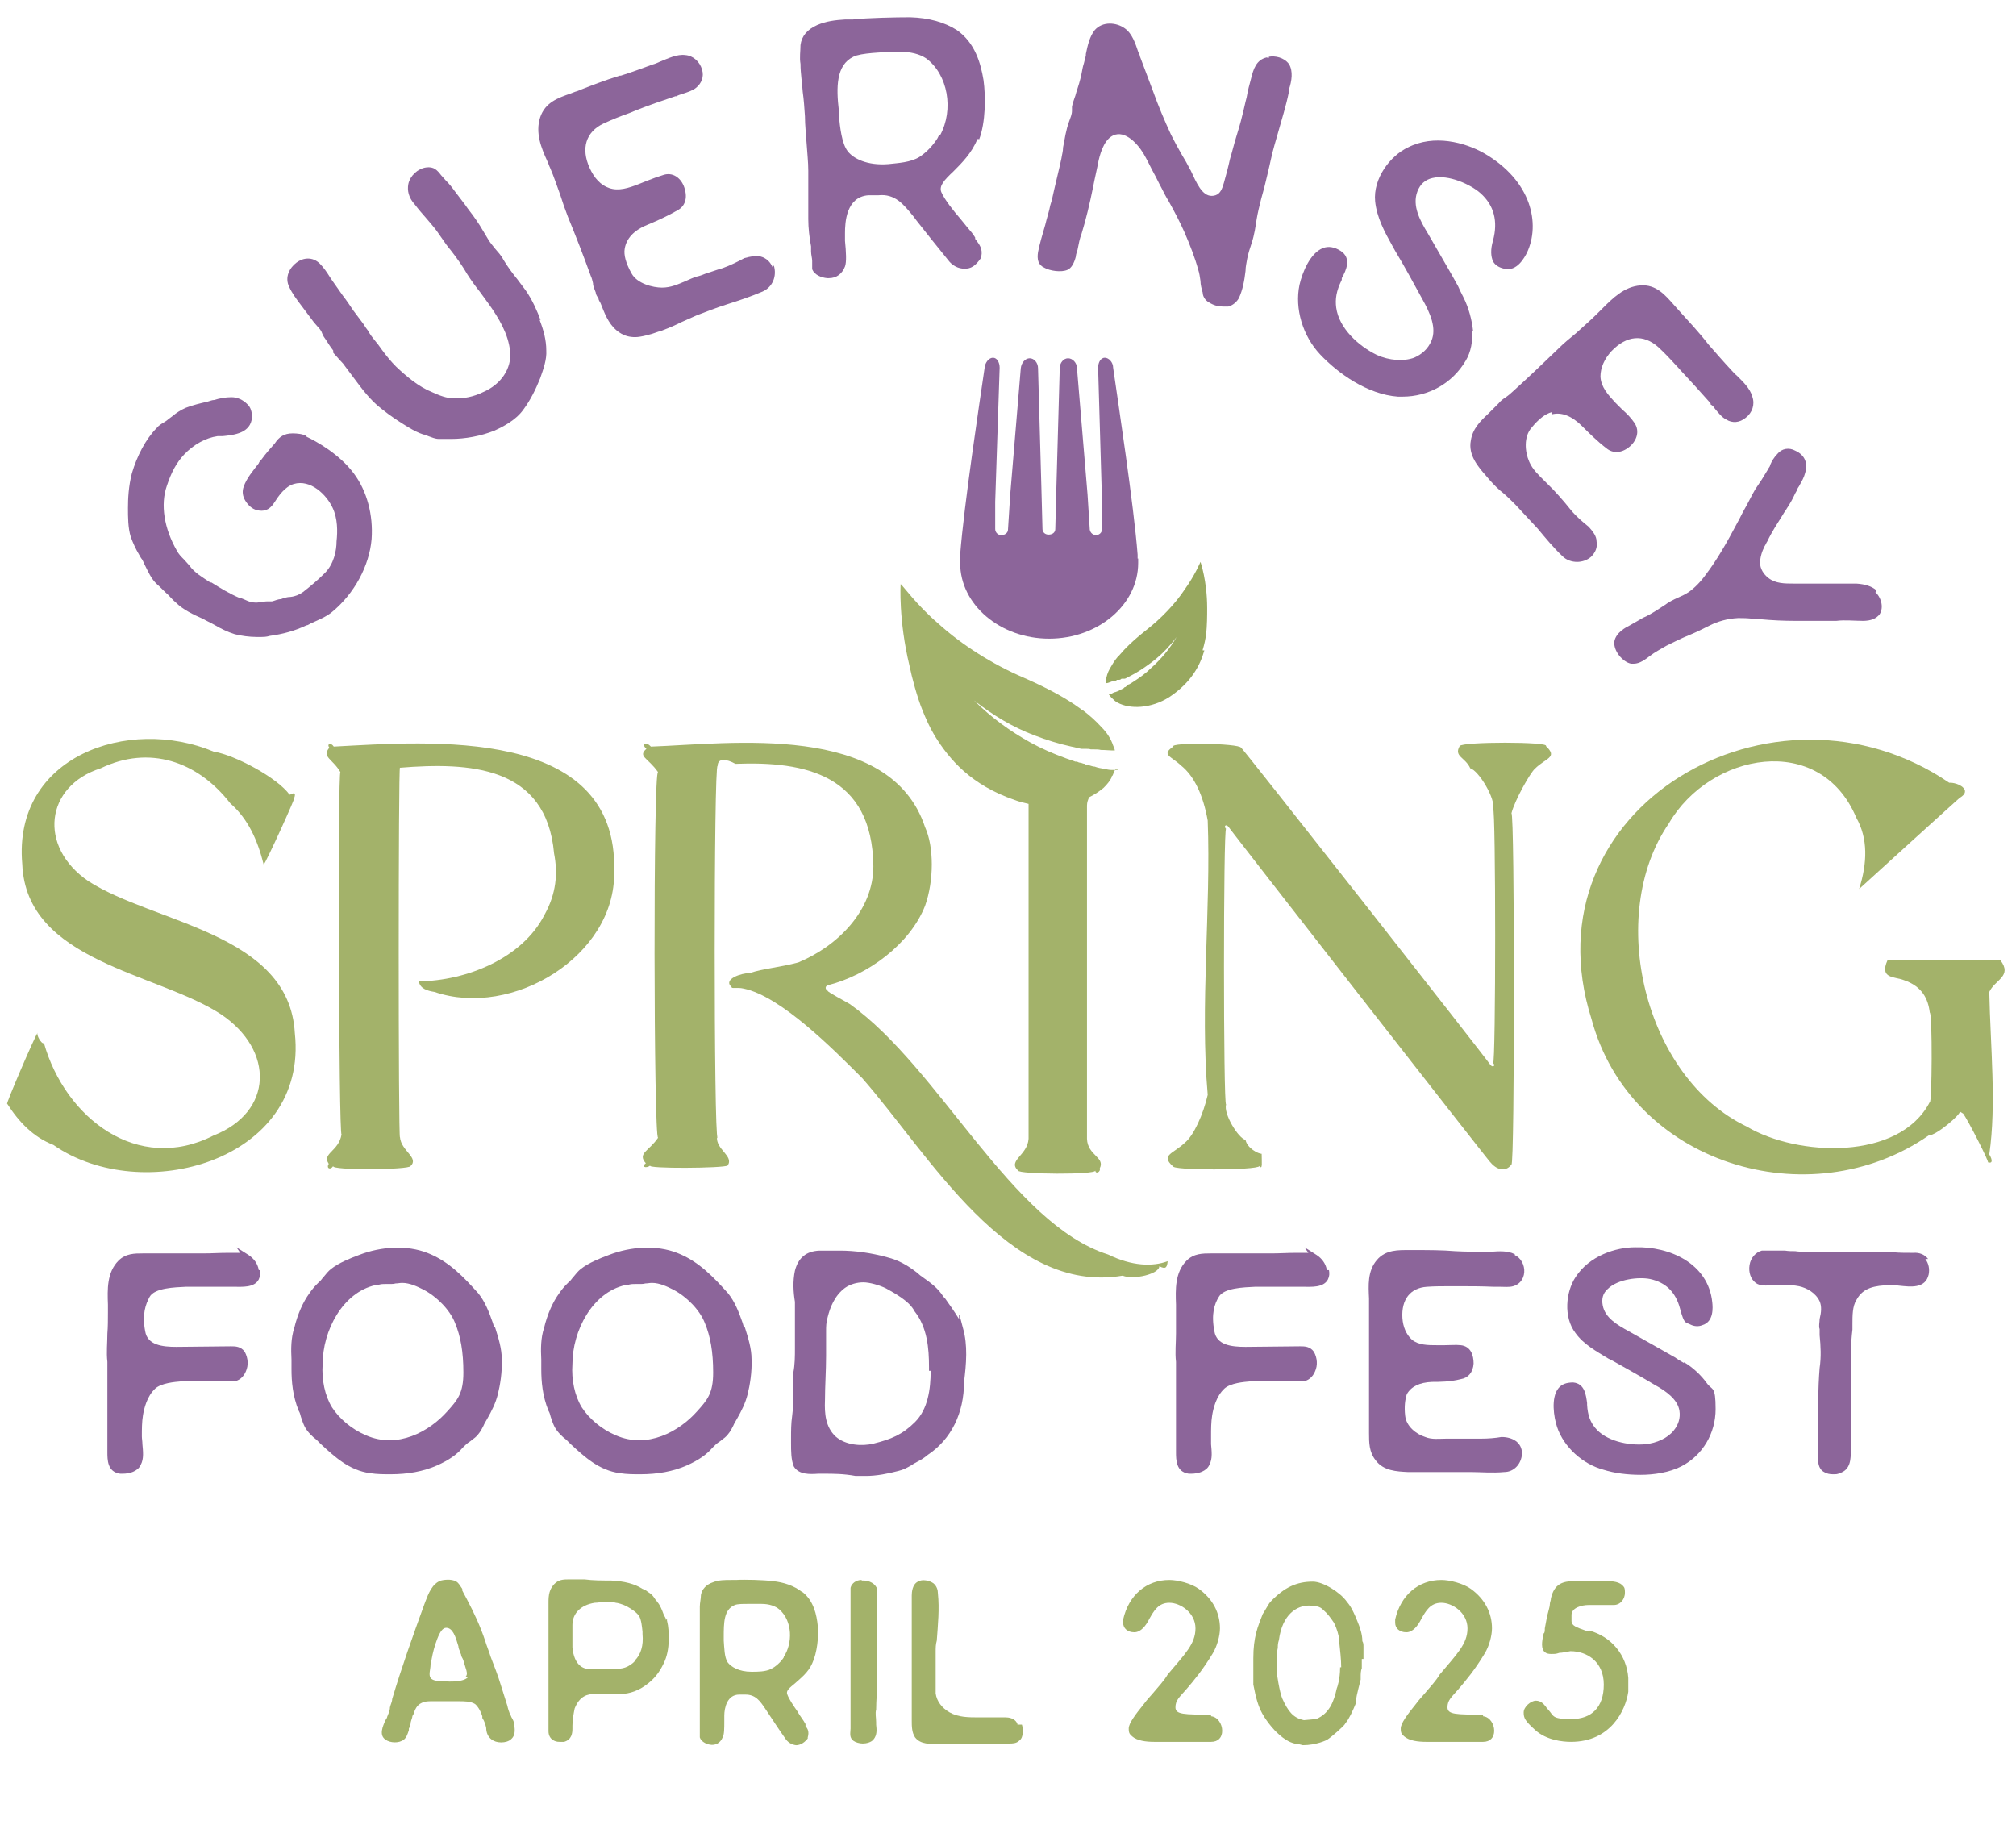 <?xml version="1.0" encoding="UTF-8"?>
<svg id="Layer_2" xmlns="http://www.w3.org/2000/svg" xmlns:xlink="http://www.w3.org/1999/xlink" version="1.1" viewBox="0 0 362.4 328">
  <!-- Generator: Adobe Illustrator 29.3.1, SVG Export Plug-In . SVG Version: 2.1.0 Build 151)  -->
  <defs>
    <style>
      .st0 {
        fill: #8c659a;
      }

      .st1 {
        fill: #a3b26a;
      }

      .st2 {
        fill: #98a85f;
      }
    </style>
  </defs>
  <g>
    <path class="st0" d="M46.5,228.2h0c-.2-1.1-.9-2-1.8-2.6l-2.2-1.4.7,1h-2.3c-1.5,0-2.9.1-4.3.1h-10.9c-1.5,0-3.1,0-4.4,1.3-2.1,2.1-2,5.2-1.9,7.9v1.4c0,1.3,0,2.6-.1,3.8,0,1.7-.2,3.4,0,5.1v16.2c0,1.4,0,3.6,2.3,3.9h.5c1.1,0,2.7-.4,3.2-1.6.6-1.1.4-2.5.3-3.7,0-.5-.1-1-.1-1.4,0-1.3,0-2.6.2-3.8s.7-3.4,2.2-4.8c1.1-1,3.5-1.2,4.7-1.3h9.3c1,0,1.9-.8,2.3-1.8.5-1.1.4-2.4-.2-3.5-.7-1-1.7-1-2.5-1s-8.5.1-9.8.1c-2.5,0-5.2-.3-5.6-2.8-.6-3.1.1-4.9.8-6.2.9-1.6,4.5-1.7,6.5-1.8h8.6c1.5,0,3.7.2,4.5-1.3.3-.6.3-1.1.2-1.7h-.2q0-.1,0,0Z"/>
    <path class="st0" d="M88.8,238.5l-.2-.7c-.7-2-1.4-3.8-2.6-5.3-2.6-2.9-5.3-5.8-9.2-7.3-3.6-1.4-8.2-1.2-12.3.4h0c-1.6.6-3.6,1.4-5,2.5-.5.4-.9.9-1.3,1.4-.3.3-.5.7-.9,1l-.3.3c-.5.5-1,1.1-1.4,1.7-1.1,1.5-2.1,3.7-2.7,6.2-.6,1.8-.6,3.8-.5,5.7v1.7c0,2.2.2,4.8,1.3,7.5.2.3.3.7.4,1.1.2.6.4,1.2.7,1.8.5.9,1.3,1.7,2.1,2.3l.8.8c2.5,2.3,5.1,4.7,8.8,5.2,1.3.2,2.5.2,3.7.2,3.1,0,5.9-.5,8.4-1.6,2-.9,3.5-1.9,4.6-3.2.4-.4.8-.8,1.3-1.1.3-.2.6-.5.9-.7.7-.6,1.1-1.3,1.5-2.1.2-.5.5-.9.7-1.3.8-1.4,1.5-2.8,1.9-4.4s.8-4,.7-6.3c0-1.9-.6-3.8-1.2-5.7h-.2q0-.1,0,0ZM67.9,231h0c.5-.2.9-.2,1.4-.2h.8c.3,0,.7,0,1-.1.4,0,.8-.1,1.2-.1,1.4,0,2.8.7,3.8,1.2,2.5,1.3,4.8,3.7,5.7,6,1,2.4,1.5,5.2,1.5,8.9s-1,4.9-2.9,7c-3.2,3.6-8.9,6.8-14.6,4.3-2.6-1.1-4.8-3-6.1-5-1.3-2.1-1.9-5-1.7-7.8,0-6,3.6-12.9,9.5-14.2h.4Z"/>
    <path class="st0" d="M133.7,238.5l-.2-.7c-.7-2-1.4-3.8-2.6-5.3-2.6-2.9-5.3-5.8-9.2-7.3-3.6-1.4-8.2-1.2-12.3.4h0c-1.6.6-3.6,1.4-5,2.5-.5.4-.9.9-1.3,1.4-.3.3-.5.7-.9,1l-.3.3c-.5.5-1,1.1-1.4,1.7-1.1,1.5-2.1,3.7-2.7,6.2-.6,1.8-.6,3.8-.5,5.7v1.7c0,2.2.2,4.8,1.3,7.5.2.3.3.7.4,1.1.2.6.4,1.2.7,1.8.5.9,1.3,1.7,2.1,2.3l.8.8c2.5,2.3,5.1,4.7,8.8,5.2,1.3.2,2.5.2,3.7.2,3.1,0,5.9-.5,8.4-1.6,2-.9,3.5-1.9,4.6-3.2.4-.4.8-.8,1.3-1.1.3-.2.6-.5.9-.7.7-.6,1.1-1.3,1.5-2.1.2-.5.5-.9.7-1.3.8-1.4,1.5-2.8,1.9-4.4s.8-4,.7-6.3c0-1.9-.6-3.8-1.2-5.7h-.2q0-.1,0,0ZM112.8,231h0c.5-.2.9-.2,1.4-.2h.8c.3,0,.7,0,1-.1.4,0,.8-.1,1.2-.1,1.4,0,2.8.7,3.8,1.2,2.5,1.3,4.8,3.7,5.7,6,1,2.4,1.5,5.2,1.5,8.9s-1,4.9-2.9,7c-3.2,3.6-8.9,6.8-14.6,4.3-2.6-1.1-4.8-3-6.1-5-1.3-2.1-1.9-5-1.7-7.8,0-6,3.6-12.9,9.5-14.2h.4,0Z"/>
    <path class="st0" d="M172.4,236.5v.6c-.8-1.3-1.7-2.6-2.5-3.7l-.3-.3c-1-1.6-2.3-2.5-3.7-3.5-.3-.2-.7-.5-1-.8-1.8-1.4-3.4-2.3-5.4-2.8-2.9-.8-5.8-1.2-8.5-1.2h-3.7c-2.4.1-3.8,1.3-4.4,3.6-.4,1.9-.3,3.8,0,5.6v8.3c0,1.5,0,3-.3,4.5v3.6c0,1.2,0,2.7-.2,4.1s-.2,2.7-.2,4,0,.6,0,.9c0,1.4,0,3,.5,4.2.9,1.5,2.9,1.4,4.4,1.3h1c1.7,0,3.5,0,5.7.4h1.8c2,0,4-.4,5.9-.9.9-.2,1.6-.6,2.3-1,.3-.2.6-.4,1-.6.6-.3,1.3-.7,2-1.3,4.2-2.8,6.5-7.5,6.5-13.1.4-3.2.7-6.6-.2-9.7l-.5-1.9v-.4h-.2q0,.1,0,0ZM167.3,246.4c0,3.3-.5,6.9-2.8,9.2s-4.3,3.1-7.5,3.9c-2.1.5-5,.3-6.8-1.3-1.8-1.7-2-4.1-1.9-6.5,0-2.5.2-5.3.2-8s0-1.7,0-2.6v-1.8c0-.8,0-1.6.3-2.6.4-1.6,1.2-3.8,3.1-5.2,1-.7,2.2-1,3.3-1s2.9.5,4.1,1.1c1.6.9,4.2,2.3,5.1,4.1h0c2.3,2.9,2.6,6.7,2.6,10v.7h.3,0Z"/>
    <path class="st0" d="M238.5,228.2h0c-.2-1.1-.9-2-1.8-2.6l-2.2-1.4.7,1h-2.3c-1.5,0-2.9.1-4.3.1h-10.9c-1.5,0-3.1,0-4.4,1.3-2.1,2.1-2,5.2-1.9,7.9v5.2c0,1.7-.2,3.4,0,5.1v16.2c0,1.4,0,3.6,2.3,3.9h.5c1.1,0,2.7-.4,3.2-1.6.6-1.1.4-2.5.3-3.7v-1.4c0-1.3,0-2.6.2-3.8s.7-3.4,2.2-4.8c1.1-1,3.5-1.2,4.7-1.3h9.3c1,0,1.9-.8,2.3-1.8.5-1.1.4-2.4-.2-3.5-.7-1-1.7-1-2.5-1s-8.5.1-9.8.1c-2.5,0-5.2-.3-5.6-2.8-.6-3.1,0-4.9.8-6.2.9-1.6,4.5-1.7,6.5-1.8h8.6c1.5,0,3.7.2,4.5-1.3.3-.6.3-1.1.2-1.7h-.4q0-.1,0,0Z"/>
    <path class="st0" d="M272.2,225.4c-1.2-.6-2.8-.5-4.1-.4h-1.2c-1.8,0-3.5,0-5.3-.1h0c-2.4-.2-4.8-.2-7.1-.2s-.7,0-1.1,0c-2,0-4.3-.1-5.9,1.8-1.7,2-1.5,4.6-1.4,6.9v24.2c0,1.7,0,3.4,1.2,4.9,1.4,1.9,3.8,2,5.8,2.1h11.4c1.6,0,3.8.2,5.9,0,1.8,0,3.1-1.5,3.2-3.3h0c0-2.1-1.8-3-3.7-3h0c-1.1.2-2.4.3-3.7.3h-6.2c-1.3,0-2.6.2-3.8-.3-1.6-.5-3.4-1.9-3.6-3.8-.2-1.7,0-3,.3-3.9.8-1.4,2.3-2.1,4.5-2.2,1.3,0,3.3,0,5.2-.5,1.3-.2,2.2-1.2,2.3-2.8,0-1.5-.5-3.1-2.3-3.3-.9-.1-1.9,0-2.9,0h-1.4c-1.6,0-3.3,0-4.5-1-1-.9-1.6-2.3-1.7-3.9-.2-3.3,1.4-5.4,4.4-5.6,1.4-.1,2.8-.1,4.4-.1h1.1c2.2,0,4.3,0,6.5.1h1.1c.8,0,1.7.1,2.4-.1,1.1-.3,1.9-1.2,2-2.5s-.6-2.6-1.7-3.1h0v-.2q-.1,0,0,0Z"/>
    <path class="st0" d="M302.7,245c-.3-.2-.7-.4-1-.6-.4-.3-.9-.6-1.3-.8l-1.4-.8c-2.1-1.2-4.1-2.3-6.2-3.5-2-1.1-4.3-2.4-4.7-4.7-.2-1.1,0-2.1.9-2.9,1.8-1.8,5.6-2.2,7.6-1.8,2.8.6,4.6,2.3,5.4,5.3s1,2.4,1.9,2.9c.6.3,1.4.4,2.1.1,2.1-.6,1.9-3.2,1.8-4.1-.7-7-7.7-10.1-13.9-9.9-3.4,0-8.2,1.5-10.7,5.4-1.7,2.6-2.2,7.1,0,10,1.5,2.1,3.8,3.3,5.9,4.6l.8.4c2.5,1.4,5,2.8,7.5,4.3,2.2,1.2,4.2,2.7,4.5,4.7.2,1.3-.2,2.5-1,3.5-1.1,1.4-3.1,2.3-5.1,2.5-3.1.3-7.2-.6-9.1-3-.8-1-1.3-2.2-1.4-4.1v-.3c-.2-1.4-.4-3.5-2.5-3.7-1.2,0-2.1.3-2.7,1.1-1.3,1.7-.8,5.1-.2,6.9,1.2,3.6,4.6,6.7,8.4,7.7,1.9.6,4.2.9,6.6.9s5.1-.4,7.3-1.5c3.9-2,6.2-6,6.2-10.3s-.6-3.3-1.6-4.7-2.5-2.8-4-3.7h-.1q0,.1,0,0Z"/>
    <path class="st0" d="M346.6,226.3c-.6-.8-1.6-1.2-2.7-1.1-1.2,0-2.4,0-3.5-.1-1,0-2-.1-3-.1h-3.2c-3.2,0-6.5.1-9.7,0-.6,0-1.2,0-1.8-.1-.6,0-1.2,0-1.8-.1h-4.2c-1.1.3-2,1.3-2.2,2.6s.2,2.5,1.1,3.2c.8.6,2,.5,3,.4h1.9c1,0,2,0,2.9.2,1.4.3,3,1.2,3.7,2.7.4.9.3,2,0,3.2,0,.6-.2,1.3,0,1.8v1.1c.2,2,.3,3.9,0,5.9-.3,3.7-.3,7.7-.3,11.7v4.1c0,1,0,2.3,1.1,2.9.5.3,1,.4,1.6.4s.8,0,1.2-.2c2-.6,2-2.6,2-4h0v-14.6c0-2.4,0-4.8.3-7.2v-1c0-1.5,0-3.2.7-4.3,1.2-2.3,3.4-2.6,5.9-2.7.5,0,1.1,0,1.8.1,2,.2,4.7.6,5.3-2,.2-1,0-2-.6-2.8h.5Z"/>
  </g>
  <g>
    <path class="st2" d="M216.2,116.8c.3-1,.5-1.9.6-2.8.2-1.4.2-3.5.2-4.7,0-4.9-1.2-8.3-1.2-8.3h0s-1,2.4-2.8,4.9c-1.7,2.6-4.3,5.3-7,7.4h0c-2.4,1.9-3.8,3.3-4.8,4.5,0,0-.2.2-.3.3-.6.7-1,1.4-1.4,2.1s-.6,1.4-.7,2.1v.5c.5,0,.9-.3,1.4-.4.2,0,.4,0,.6-.2,0,0,.2,0,.3,0,.2,0,.3,0,.5-.2,0,0,.2,0,.3,0h.2c.3,0,.6-.3.9-.4,1.2-.6,2.3-1.3,3.4-2.1,2-1.4,3.7-3.1,5.1-5-1.2,2.1-2.8,4-4.6,5.6-.9.9-2,1.7-3.1,2.4-.3.2-.6.4-.8.5h0s-.2,0-.3.2c0,0-.3.2-.4.3,0,0-.2,0-.3.2l-.6.3c-.3.2-.6.3-.9.4-.2,0-.5.2-.7.3,0,0-.2,0-.3,0,0,0-.2,0-.2,0,0,.2.3.4.4.6h0s0,0,.2.2h0c.3.3.6.6,1,.8h0c2.2,1.2,6,1.1,9.3-1,3.9-2.6,5.5-5.6,6.3-8.4h-.3q0,0,0-.1Z"/>
    <path class="st0" d="M204.5,100.4v-.7c-.7-9-3.5-27.3-4.4-33.6,0-1-.8-1.8-1.5-1.8s-1.2.8-1.2,1.8l.7,24.1v4.9c0,.6-.4,1-1,1.1-.6,0-1.1-.4-1.2-1l-.4-6.3-1.9-22.7c0-1-.8-1.8-1.6-1.8s-1.5.8-1.5,1.8l-.6,21.4-.2,7.5c0,.6-.5,1-1.2,1s-1.1-.5-1.1-1l-.2-7.5-.6-21.4c0-1-.7-1.8-1.5-1.8s-1.5.8-1.6,1.8l-1.9,22.7-.4,6.3c0,.6-.6,1-1.2,1s-1.1-.5-1.1-1.1v-4.9l.8-24.1c0-1-.5-1.8-1.2-1.8s-1.4.8-1.5,1.8c-.9,6.2-3.7,24.6-4.4,33.6v1.5c0,7.5,7.2,13.6,16,13.6s16-6.1,16-13.6,0-.5,0-.8h-.1Z"/>
    <path class="st1" d="M200.9,138.4h-1.1c-.4,0-.8-.1-1.3-.2-.6-.1-1.2-.2-1.7-.4-.4,0-.8-.2-1.2-.3-.2,0-.4,0-.6-.2-.3,0-.6-.2-.8-.2s-.4-.1-.6-.2h-.3c-.6-.2-1.1-.4-1.7-.6-2.2-.8-4.3-1.7-6.3-2.8-3.8-2.1-7.2-4.6-10.2-7.6,3.3,2.6,6.9,4.8,10.9,6.3,2.1.8,4.3,1.5,6.6,2,.6.1,1.2.3,1.8.4h.8c.3,0,.6,0,.9.1h.6c.4,0,.8,0,1.2.1.8,0,1.6.1,2.5.1,0-.3-.2-.6-.3-.9-.4-1.2-1.1-2.3-2.1-3.3-1-1.1-2.1-2.1-3.3-3-.2,0-.4-.3-.6-.4-2.2-1.6-5.3-3.4-10.1-5.5h0c-5.6-2.4-11.1-5.9-15.2-9.6-4.1-3.5-6.6-7.1-6.9-7.2h0s-.4,6.4,1.6,14.7c.4,2,1.4,5.7,2.3,7.9.6,1.5,1.3,3.1,2.2,4.6,2.7,4.4,6.6,8.9,14.4,11.6.8.3,1.6.5,2.5.7,0,1.1,0,60.8,0,60.2-.2,3-3.8,3.9-1.9,5.7,0,.7,14.1.8,13.9,0,0,.7,1,.3.8-.4,1-2-2.2-2.3-2.3-5.3,0,.6,0-60.5,0-59.9,0-.6.2-1.1.4-1.5,1-.5,1.9-1.1,2.6-1.7h0c.6-.6,1.1-1.2,1.4-1.8h0c0-.1,0-.3.2-.4h0c.2-.4.3-.8.5-1.1h.4q0,.1,0,0Z"/>
    <path class="st1" d="M52.1,142.9c-2.2-3.1-9.9-7.2-13.7-7.8-15.3-6.4-36.1.8-34.4,20.2.7,17.6,24.2,19.5,35.7,27,9.7,6.5,9.4,17.6-1.3,21.8-13.7,7-26.7-3.2-30.5-16.6-.4.3-1.5-1.6-1.1-1.9-.4.3-6,13.4-5.5,12.8,2.1,3.3,4.7,6,8.3,7.4,15.9,11.1,45.9,2.9,43.4-20.1-1-18-25.3-19.7-37.1-27.3-9.1-6.2-7.8-17.1,2.2-20.3,8.7-4.2,17.4-1.3,23.3,6.3,3.2,2.8,4.9,6.6,6,11,.4-.3,6-12.6,5.5-12,.3-.8,0-1-.6-.6h-.2q0,.1,0,.1Z"/>
    <path class="st1" d="M352.3,143.4c2.4-1.4-.4-2.8-1.9-2.7-31.4-21.4-76.4,4.4-64.3,42.5,7,26,39.1,35.8,60.6,20.9,1.4,0,5.8-3.8,5.6-4.3,1,.6,1.1.7.6.4.6.6,5.1,9.4,4.4,8.7.8.3,1-.2.3-1.4,1.3-9,.2-19.3,0-29.2,1-2.2,4.2-2.8,2-5.7.8,0-19.9.1-20.3,0-1.5,3.4,1.3,2.9,3,3.6,3.2,1.1,4.3,3.3,4.6,5.8.5.2.4,16.6,0,16.1-5.5,10.6-23.8,9.8-32.9,4.4-18.4-8.8-25.4-37.9-14-54.5,7.4-12.7,27.2-16.5,33.7-1,2.1,3.7,2,8.1.5,12.8.2-.2,18.7-17,18.1-16.4h0Z"/>
    <path class="st1" d="M71.9,204.4c-.3.7-.3-67.1,0-66.4,12.4-1,26.3-.4,27.7,15.4.7,3.6.4,7.2-1.7,11-4,7.9-14.1,11.9-22.6,12,.2,1.3,1.5,1.7,2.8,1.9,14,4.8,32.6-6.5,32.3-21.6.8-26.3-33.3-23.4-50.4-22.5-.5-.8-1.3-.5-.8.2-1.4,1.7.6,2,2,4.4-.5-.7-.3,65.7.2,65.1-.5,3.1-3.6,3.4-2.3,5.3-.5.8.3,1.2.8.4-.5.8,13.7.7,13.9,0,1.6-1.5-1.7-2.7-1.9-5.2h0Z"/>
    <path class="st1" d="M129,204.5c-.7.5-.7-67.7,0-66.8,0-1.5,1.6-1.3,3.2-.4,12.6-.5,24.6,2,24.8,18.4,0,7.9-6.3,14.3-13.5,17.3-3.4.9-6.3,1.1-8.7,1.9-1.5,0-4.9,1.1-3.3,2.5,0,.4.9,0,2.2.3,6.7,1.4,16.1,10.9,21.3,16.1,12.1,13.8,26.3,39,46.8,35.5,2,.8,6.6-.3,6.6-1.7,1.3.7,1.4,0,1.5-.9-2.7,1-6.4.9-10.7-1.2-17.4-5.5-30.3-33.5-46.4-45-.8-.5-4.1-2.2-4-2.4-.5-.3-.5-.8,0-1,7.2-1.8,14.8-7.4,17.5-14.3,1.6-4.5,1.6-10.6,0-14.1-6.3-19-35.1-15-49.3-14.5-.9-1-1.8-.5-.8.4-1.6,1.4.3,1.6,2.1,4.2-.9-.9-.8,66.2,0,65.7-1.6,2.4-3.8,2.8-2.2,4.6-.9.6,0,1,.8.4-.9.6,13.3.5,13.9,0,1.2-1.7-2.2-2.9-1.9-5.2v.2h0,0Z"/>
    <path class="st1" d="M210.9,209.6c-.7.8,15.1.8,15.5,0,.6.8.4-.8.4-2.2-.6,0-2.6-1-2.9-2.5-1.3-.3-4-4.7-3.5-6.4-.5.5-.5-50,0-49.5-.5-.5,0-1,.5-.3-.5-.5,47.4,60.9,47,60.2,1.5,1.8,3.1,1.5,3.8.4.6.8.6-63.6,0-63.1.6-2.4,3.4-7.3,4.2-8,2-2,4.2-2,2-4.1.7-.8-15.1-.8-15.5,0-1.1,1.9,1,2,1.9,4,1.5.4,4.6,5.5,4.1,7.3.5-.5.5,46.1,0,45.7.5.4,0,.9-.5.3.5.4-45.2-57.8-44.8-57-.4-.8-12.8-1-12.2-.2-2.2,1.5-.4,1.7,1.4,3.4,2.4,1.9,4,5.4,4.8,9.9.6,15.7-1.4,33.4,0,49.3-.8,3.5-2.5,7.3-4.1,8.6-2.1,2-4.4,2.2-2.2,4.2h.1Z"/>
  </g>
  <g>
    <path class="st1" d="M92.4,309.8c0-.3-.2-.7-.5-1.2,0-.2-.2-.3-.2-.4-.2-.5-.4-1.1-.5-1.6-.4-1.3-.8-2.5-1.2-3.8-.5-1.7-1.2-3.4-1.8-5-.3-1-.7-1.9-1-2.9-.9-2.7-2-5-3.2-7.3-.3-.6-.6-1.1-.9-1.7v-.3c-.3-.4-.5-.8-.8-1.1-.7-.7-2.2-.6-3-.4-1.6.5-2.3,2.4-2.8,3.7l-.3.8c-2,5.5-4,11.1-5.7,16.8,0,.5-.3,1-.4,1.5,0,.6-.3,1.2-.5,1.7,0,.2-.2.4-.3.6-.5,1.1-1.2,2.7,0,3.5.8.6,2.4.7,3.3,0,.5-.4.7-1.1.9-1.7v-.3c.2-.3.2-.5.3-.8,0-.4.2-.8.3-1.2,0,0,0-.3.2-.5.3-.9.6-1.7,1.5-2.1.6-.3,1.2-.3,1.8-.3h4.8c1.1,0,2.2,0,3,.5.6.5,1.1,1.5,1.3,2.2v.3c.4.6.6,1.3.7,1.8h0c0,.8.3,1.6,1,2.1.4.3,1,.5,1.7.5s1.4-.2,1.8-.6h0c.9-.8.6-2,.5-2.9h0q0,.1,0,0ZM84.2,301.4h0c-.8,1-3.4.9-4.5.8-.6,0-1.9,0-2.3-.6s0-1.5,0-2.4.2-.7.2-1c.2-1.1.5-2.3,1-3.6s1-2,1.6-2h0c1.2,0,1.7,1.6,2.2,3.3,0,.4.2.7.3,1,0,.2.2.4.2.6s.2.5.3.7c.2.5.3,1,.5,1.6s.4,1.2,0,1.6h.5Z"/>
    <path class="st1" d="M119.7,291.1c0-.3-.3-.6-.4-.9-.3-.8-.6-1.6-1.1-2.2,0,0-.2-.3-.4-.5-.3-.5-.7-1-1.1-1.2l-.3-.2c-.2-.2-.6-.4-.9-.5-1.4-.9-3.3-1.4-5.7-1.5-1.6,0-3.2,0-4.7-.2h-2.9c-.7,0-1.6,0-2.3.6-1.2,1-1.3,2.3-1.3,3.5v23.2c0,.8.4,1.3.7,1.5.4.3.8.4,1.3.4h.8c1.4-.4,1.5-1.6,1.5-2.4v-.5c0-1,.2-2.1.4-3.1.9-2.3,2.4-2.6,3.5-2.6h4.6c1,0,2.8-.2,4.7-1.6,1.4-1,2.4-2.2,3.2-3.9.6-1.2.9-2.7.9-4.2s0-2.3-.3-3.5v-.3l-.2.2h0q0-.1,0,0ZM114.1,298.6l-.3.3c-1.3,1.1-2.4,1.1-3.8,1.1h-4.1c-1,0-2.7-.6-3-3.9v-4c0-2.1,1.5-3.6,4-4,.7,0,1.4-.2,2-.2s1.2,0,1.8.2c.3,0,1.3.3,1.9.6,1.1.6,1.9,1.2,2.3,1.8.4.7.5,1.9.6,2.8v.4c.2,2.1-.3,3.7-1.4,4.8h0Z"/>
    <path class="st1" d="M144.1,286.1c-1.3-1-3.1-1.7-5.3-1.9-1.5-.2-4.9-.3-6.5-.2h-.9c-1.1,0-2.2,0-3.2.4-1.2.4-2,1.2-2.2,2.3,0,.7-.2,1.4-.2,2.1v22.5c0,.4,0,0,0,.2v.8c.2.7,1.1,1.2,1.8,1.3,1,.2,1.9-.3,2.3-1.3.3-.5.3-1.6.3-3v-.9c0-1.4.5-3.8,2.7-3.8s.3,0,.5,0h.6c1.8,0,2.6,1.1,3.6,2.6l.4.6c.8,1.2,2.1,3.2,3.1,4.6.5.8,1.2,1.2,2,1.3h0c.5,0,1.3-.2,2.1-1.2v-.2c.3-1,0-1.6-.4-2v-.4c-.3-.5-.4-.7-.7-1.1-.2-.3-.5-.7-.7-1.1-.7-1-1.6-2.3-1.9-3.2-.2-.6.4-1.1,1.5-2,1-.9,2.3-1.9,3-3.5.9-1.9,1.2-4.9,1-6.8s-.7-4.4-2.7-6h.1-.3q0-.1,0,0ZM140.9,297.9l-.2.3c-.6.8-1.3,1.4-2.1,1.8-1,.5-2.4.5-3.5.5-2.3,0-3.7-.9-4.3-1.7-.6-.9-.6-2.7-.7-3.9v-.6c0-2.6,0-5,2-5.8.5-.2,1.4-.2,2.4-.2h2.4c1.4,0,2.5.4,3.2,1,2.4,2.1,2.4,6.1.8,8.5h0q0,.1,0,.1Z"/>
    <path class="st1" d="M154.9,284h0c-1,0-1.8.6-2,1.4v6.3c0,.9,0,.4,0,.6v15.7c0,.8,0,.4,0,.7v2c0,.7-.3,1.6.5,2.2h0c.4.3,1.1.5,1.7.5s1.5-.2,1.9-.7c.7-.8.6-1.8.5-2.7v-.4c0-.9-.2-1.6,0-2.3,0-1.7.2-3.5.2-5.1v-16.5c-.3-1.1-1.5-1.6-2.5-1.6h-.3q0-.1,0-.1Z"/>
    <path class="st1" d="M182.9,309.9h0c-.4-1.1-1.7-1.2-2.1-1.2h-4.8c-1.9,0-3.7,0-5.3-.9-1.4-.8-2.3-2-2.5-3.4v-7.5c0-.7,0-1.3.2-2,.2-2.8.5-5.7.2-8.5,0-.6-.2-1.3-.8-1.8-.7-.5-2-.8-2.8-.3-1,.5-1.1,1.9-1.1,2.5v2.9c0,.9,0,.5,0,.7v18.8c0,1.1,0,2.2.6,3.1,1,1.3,2.8,1.2,4.2,1.1h12.7c.6,0,1.3,0,1.8-.5.9-.6.7-2.3.5-2.9h-.8q0-.1,0-.1Z"/>
    <path class="st1" d="M217.7,308.2h0c-4.8,0-6.4,0-6.4-1.3s.7-1.8,2-3.3c1.2-1.4,2.9-3.4,4.7-6.4.8-1.3,1.3-3.2,1.3-4.5,0-2.8-1.3-5.3-3.8-7.1-1.4-1-3.8-1.6-5.3-1.6-4.1,0-7.3,2.7-8.3,7.1v.6c0,1,.8,1.7,2,1.7s2.1-1.2,2.7-2.4c.8-1.4,1.6-2.9,3.6-2.9s4.7,1.8,4.7,4.6-1.9,4.6-5,8.3c-.7,1.2-1.7,2.2-2.6,3.3-.5.6-1.1,1.2-1.6,1.9-1.7,2.1-2.8,3.6-2.8,4.5s.2,1,.6,1.4c.9.8,2.5,1,4,1h10.2c1.3,0,2-.8,2-2s-.8-2.5-2-2.6v-.3h0Z"/>
    <path class="st1" d="M245.1,298.3v-2.3c0-.4,0-.7-.2-1,0-1.2-.4-2.4-.9-3.6h0c-1-2.5-1.5-3-1.9-3.5-1.1-1.6-4.2-3.6-6.1-3.6-2.9,0-5.1,1-7.6,3.6-.3.3-.7,1.1-1.2,1.9l-.2.3c-.9,2.3-1.7,4.1-1.7,8s0,.9,0,1.1v1.3h0v2.3h0c.5,2.6.9,3.9,1.6,5.2,1,1.8,2.4,3.2,2.4,3.2,1.9,1.9,3.1,2.1,3.4,2.2.5,0,1,.2,1.5.3,2.4,0,4.3-.9,4.4-1,.8-.5,2.8-2.3,3.1-2.7l.2-.3c.6-.7,1.3-2.2,1.9-3.7v-.3h0v-.2c0-.7.7-3.1.8-3.6h0v-.5c0-.4,0-1.1.2-1.5v-1.7h.3ZM240.9,299.8c0,2-.5,3.5-.6,3.7h0c-.5,2.3-1.3,4.5-3.7,5.5l-2.2.2c-2-.4-2.9-1.7-3.9-3.9-.5-1.2-1-4.5-1-4.9v-1.8c0-1.1,0-1.5.2-2.4,0-.4,0-.8.2-1.4.6-4.6,3.2-6.2,5.4-6.2s2.4.7,2.7.9c.6.5,1.2,1.3,1.8,2.2.6,1.2.8,2.2.9,2.7v.3c.2,1.9.4,3.6.4,5h-.2q0,.1,0,0Z"/>
    <path class="st1" d="M266.6,308.2h0c-4.8,0-6.4,0-6.4-1.3s.7-1.8,2-3.3c1.2-1.4,2.9-3.4,4.7-6.4.8-1.3,1.3-3.2,1.3-4.5,0-2.8-1.3-5.3-3.8-7.1-1.4-1-3.8-1.6-5.3-1.6-4.1,0-7.3,2.7-8.3,7.1v.6c0,1,.8,1.7,2,1.7s2.1-1.2,2.7-2.4c.8-1.4,1.6-2.9,3.6-2.9s4.7,1.8,4.7,4.6-1.9,4.6-5,8.3c-.7,1.2-1.7,2.2-2.6,3.3-.5.6-1.1,1.2-1.6,1.9-1.7,2.1-2.8,3.6-2.8,4.5s.2,1,.6,1.4c.9.8,2.5,1,4,1h10.2c1.3,0,2-.8,2-2s-.8-2.5-2-2.6v-.3h0Z"/>
    <path class="st1" d="M285.8,293.2h-.5c-2-.7-2.8-1-2.8-1.8s0-.5,0-.7v-.4c0-1.3,1.8-1.8,3.1-1.8h4.5c1.2,0,2-1.1,2-2.2s-.2-1-.5-1.4c-.8-.7-2.1-.7-3.4-.7h-5.1c-2.2,0-3.7.5-4.3,3.1,0,.4-.2.7-.2,1.1s-.2.9-.3,1.4c-.2.6-.4,1.9-.6,2.9,0,.4,0,.8-.2.9-.2.8-.3,1.5-.3,2,0,1.4.8,1.7,1.6,1.7s.9,0,1.5-.2c.6,0,1.3-.2,2-.3,3,0,6,1.9,6,6s-2.2,6.2-5.8,6.2-3.1-.5-4.2-1.7c-.2-.2-.3-.3-.4-.5-.4-.5-.9-1.1-1.8-1.1s-2.2,1.1-2.2,2.1h0c0,1,.2,1.5,2.1,3.2,2,1.8,4.9,2.1,6.4,2.1,7.1,0,9.8-5.6,10.3-9v-2.5c-.3-4.1-3-7.4-7-8.5h.1q0,.1,0,0Z"/>
  </g>
  <g>
    <path class="st0" d="M55.1,78.4c-.6-.4-1.7-.5-2.5-.5-1.5,0-2.4.6-3.2,1.8-.8.9-1.6,1.8-2.4,2.9-.2.2-.4.4-.5.7-1,1.3-2.2,2.7-2.7,4.2-.3.8-.2,1.7.3,2.5s1.2,1.5,2.1,1.7c1.2.3,2.2,0,3-1.2.9-1.4,2-3,3.6-3.5,3-.9,5.9,1.9,7,4.3.9,1.9.9,4.2.7,6,0,1.7-.5,4.1-2.1,5.7-1.3,1.3-2.5,2.3-3.9,3.4-.7.5-1.4.8-2.3.9-.6,0-1.2.2-1.7.4-.6,0-1.1.3-1.6.4-.3,0-.5,0-.8,0-.8,0-1.7.3-2.4.2-.8,0-1.6-.5-2.4-.8h-.2c-1.9-.8-3.5-1.8-5.1-2.8h-.2c-1.5-1-2.8-1.7-3.8-3.1-.3-.3-.6-.7-.9-1-.5-.5-1-1-1.3-1.6-2.3-4-3-8.3-1.8-11.7.8-2.4,1.7-4.1,3.1-5.6,1.7-1.8,3.9-3,6-3.3.3,0,.6,0,.9,0,2-.2,5.1-.5,5.3-3.4,0-.9-.2-1.8-.9-2.4-.7-.7-1.7-1.2-2.8-1.2s-2.1.2-3.1.5c-.4,0-.8.2-1.2.3-1.3.3-2.6.6-3.9,1.1-.9.4-1.7.9-2.4,1.5-.3.2-.5.4-.8.6-.2.2-.4.3-.7.5-.5.3-1,.6-1.3,1-2,2-3.6,5.1-4.5,8.2-.6,2.3-.7,4.6-.7,6.2s0,3.6.5,5.2c.4,1.1.9,2.2,1.5,3.2.2.3.3.6.5.8.2.3.3.6.5,1,.6,1.2,1.2,2.6,2.2,3.5.7.6,1.3,1.3,2,1.9.5.5.9,1,1.4,1.4,1.3,1.3,3.2,2.2,4.8,2.9h0c.7.4,1.4.7,2.1,1.1,1.2.7,2.4,1.3,3.7,1.7,1.2.3,2.6.5,4,.5s1.6,0,2.3-.2c2.3-.3,4.5-.9,6.6-1.9.3,0,.6-.3.9-.4,1.3-.6,2.6-1.1,3.7-2,4-3.3,6.7-8.3,7.1-13.1.3-4.3-.8-8.6-3.2-11.8-2.6-3.5-6.8-5.8-8.5-6.6h0s0,0,0,0Z"/>
    <path class="st0" d="M97.2,57.6c-.6-1.6-1.5-3.7-2.7-5.4-.5-.7-1-1.3-1.5-2-.9-1.1-1.7-2.2-2.5-3.5-.4-.8-1-1.4-1.5-2-.4-.5-.9-1.1-1.2-1.6s-.6-1-.9-1.5c-.4-.7-.9-1.5-1.4-2.2-.6-.9-1.3-1.7-1.9-2.6-.6-.8-1.3-1.7-1.9-2.5-.5-.7-1-1.3-1.6-1.9-.3-.3-.5-.6-.8-.9-.7-.9-1.3-1.6-2.7-1.4-1.5.2-2.9,1.5-3.2,3-.2,1.1,0,2.4,1.2,3.7.6.8,1.3,1.6,2,2.4.6.7,1.3,1.5,1.9,2.3.2.3.5.7.7,1s.5.7.7,1c.4.6.9,1.2,1.3,1.7,1,1.3,2,2.7,2.8,4.1.7,1.1,1.5,2.2,2.3,3.2.5.7,1.1,1.5,1.6,2.2,1.7,2.4,3.5,5.3,3.8,8.5.3,3-1.6,5.9-4.9,7.3-1.6.8-3.5,1.2-5.2,1.1-1.3,0-2.6-.5-3.9-1.1-2.5-1-4.7-2.9-6.5-4.6-.9-.9-1.8-2-2.6-3.1-.4-.6-.8-1.1-1.3-1.7-.4-.5-.8-1-1.1-1.6-.3-.4-.6-.8-.9-1.3-.6-.8-1.2-1.6-1.8-2.4-.6-.9-1.2-1.8-1.9-2.7-.6-.9-1.3-1.8-1.9-2.7l-.4-.6c-.5-.8-1.1-1.7-1.8-2.4-1.3-1.3-3-1.1-4.2-.2s-2.2,2.6-1.3,4.4c.5,1.1,1.3,2.2,2.3,3.5l2.1,2.8c.2.2.4.5.6.7.4.4.8.9.9,1.3h0c.2.5.4.8.7,1.2.4.6.8,1.3,1.3,1.9v.4c.3.3.6.7.9,1,.4.5.9.9,1.2,1.4.5.7,1,1.3,1.5,2,1.5,2,3,4.1,5.1,5.7,1.6,1.3,3.3,2.4,4.8,3.3,1,.6,1.8,1,2.7,1.3.3,0,.6.2.9.3.6.2,1.2.5,1.9.5s1.4,0,2.2,0c2.5,0,5.3-.5,7.8-1.5,1.3-.6,3.8-1.8,5.2-3.8,1.2-1.6,2.2-3.6,3-5.6.6-1.7,1.2-3.4,1.1-5,0-1.9-.5-3.7-1.2-5.5h.2Z"/>
    <path class="st0" d="M138.9,48.1c-.4-1-1.1-1.7-2.2-2-.8-.2-1.8,0-2.9.3-1.1.6-2.5,1.3-3.9,1.8-1.1.3-2.1.7-3.1,1-.5.2-1,.4-1.5.5-.7.2-1.3.5-2,.8-1.4.6-2.7,1.2-4.3,1.2s-4.5-.7-5.5-2.6c-1-1.8-1.4-3.3-1.2-4.4.3-1.8,1.6-3.3,4.1-4.3,2.2-.9,4-1.8,5.4-2.6,1.3-.7,1.8-2.1,1.3-3.8-.4-1.6-1.8-3.1-3.7-2.6-1,.3-2.1.7-3.1,1.1-.5.2-1,.4-1.5.6-1.8.7-3.6,1.3-5.3.7-1.5-.5-2.7-1.8-3.5-3.6-1.6-3.5-.7-6.5,2.5-8,1.5-.7,3-1.3,4.7-1.9l1.2-.5c2.3-.9,4.6-1.7,7-2.5h.2c.3-.2.7-.3,1-.4.9-.3,1.9-.6,2.5-1.1,1-.8,1.5-2,1.1-3.3-.4-1.4-1.6-2.5-3-2.6-1.5-.2-3.1.6-4.6,1.2-.4.2-.9.4-1.3.5-1.9.7-3.8,1.4-5.7,2h-.2c-2.6.8-5.2,1.8-7.7,2.8-.4.1-.8.3-1.1.4-2.3.8-4.6,1.6-5.5,4.3-.9,2.8.2,5.5,1.3,7.9.2.4.3.8.5,1.2.7,1.6,1.2,3.2,1.8,4.8.4,1.3.9,2.7,1.4,4,1.4,3.4,2.8,7,4.1,10.6.2.4.3.9.4,1.3,0,.6.3,1.1.5,1.7,0,.4.3.7.5,1.1,0,.3.3.6.4.9l.2.5c.7,1.8,1.5,3.6,3.2,4.7.9.6,1.8.8,2.8.8s2.9-.5,4.2-1c.3,0,.6-.2.9-.3,1.1-.4,2.2-.9,3.2-1.4.9-.4,1.8-.8,2.7-1.2,1.8-.7,3.6-1.4,5.5-2,2.2-.7,4.3-1.4,6.4-2.3,1.8-.8,2.6-2.8,2-4.7h0l-.2.4h0Z"/>
    <path class="st0" d="M176,25.1c1.2-3.1,1.2-7.8.8-10.7-.5-3-1.5-6.7-4.8-9-2.2-1.4-5-2.2-8.4-2.3-2.4,0-7.8.1-10.3.4-.5,0-.9,0-1.4,0-1.7.1-3.4.3-5,1-1.8.8-2.8,2-3,3.6,0,1.1-.2,2.2,0,3.4,0,1.7.3,3.4.4,5,.2,1.4.3,2.9.4,4.4,0,1.6.2,3.3.3,4.9s.3,3.3.3,4.9v8.7c0,1.6.2,3.3.5,4.9v.9c0,.6.2,1.2.2,1.7v1.5c.4,1,1.6,1.5,2.7,1.6h.3c1.4,0,2.4-.8,2.9-2.1.3-.8.2-2.6,0-4.6v-1.4c0-1.9.2-6.5,4.2-6.8h1.8c3-.3,4.5,1.6,6.3,3.8.2.3.4.5.6.8,1.4,1.8,3.9,4.9,5.6,7,.8,1.1,1.9,1.6,3,1.6s1.9-.4,3-2v-.2c.3-1.4-.4-2.2-.9-2.9,0,0-.2-.2-.2-.3v-.2c-.5-.8-.7-1-1.3-1.7-.4-.5-.8-1-1.3-1.6-1.3-1.5-2.9-3.5-3.5-4.9-.4-1.1.5-2.1,2.2-3.7,1.5-1.5,3.3-3.3,4.3-5.8h.3,0ZM168.8,24.3l-.3.6c-.9,1.4-2,2.5-3.2,3.3-1.6,1-3.8,1.1-5.6,1.3-3.8.3-6.3-1-7.3-2.3-1.1-1.4-1.4-4.4-1.6-6.4v-.9c-.5-4.2-.5-8.2,2.6-9.7,1.3-.7,5.4-.8,7.2-.9h1.1c2,0,3.6.4,4.8,1.2,3.9,2.9,5,9.2,2.5,13.8h-.2Z"/>
    <path class="st0" d="M227.8,10.3c-2,.4-2.5,2.2-2.9,3.8-.3,1.1-.6,2.2-.8,3.4-.3,1.1-.5,2.2-.8,3.3-.3,1.3-.7,2.6-1.1,3.9-.4,1.3-.7,2.6-1.1,3.9-.3,1.4-.7,2.9-1.1,4.3-.3,1-.6,1.9-1.5,2.2-1.9.6-3-1.3-4.1-3.7-.2-.4-.3-.7-.5-1-.4-.8-.9-1.7-1.4-2.5-.7-1.2-1.4-2.5-2-3.7-1.2-2.6-2.3-5.2-3.3-8l-2.3-6.1c0-.3-.2-.5-.3-.8-.5-1.5-1.1-3.3-2.4-4.2-1.5-1.1-4-1.3-5.4.3-.9,1.1-1.3,2.8-1.6,4.3,0,.3,0,.5-.2.8,0,.6-.3,1.2-.4,1.8-.2,1.2-.5,2.4-.9,3.6s-.3,1.1-.5,1.6c-.2.6-.4,1.1-.5,1.7v.7c0,.7-.3,1.3-.5,1.9-.6,1.6-.8,3.2-1.1,4.7,0,.7-.2,1.3-.3,2-.4,1.9-.9,3.8-1.3,5.6-.2.9-.4,1.9-.7,2.8-.2,1.1-.6,2.2-.9,3.5-.5,1.7-1,3.4-1.3,4.9-.2,1.3,0,2.3,1.1,2.8,1,.6,3.1.9,4.2.4.7-.3,1.2-1.2,1.5-2.4,0-.4.2-.8.3-1.2.2-1,.4-2.1.7-2.8.8-2.6,1.5-5.5,2.1-8.5.3-1.6.7-3.2,1-4.8.4-1.7,1.2-4.1,3-4.6,2.2-.6,4.5,2.2,5.5,4.2.5.9.9,1.8,1.4,2.7s.9,1.8,1.4,2.7c.4.8.8,1.6,1.3,2.4,1,1.8,2,3.7,2.8,5.5,1,2.3,1.9,4.6,2.5,6.8.2.6.3,1.3.4,2,0,.7.2,1.4.4,2.1,0,.6.4,1.4,1.2,1.8.8.5,1.6.7,2.4.7s.7,0,1,0c.8-.2,1.5-.8,1.9-1.5.7-1.5,1-3.2,1.2-4.9,0-.8.2-1.5.3-2.2.2-1,.5-1.9.8-2.8.5-1.5.7-3,.9-4.3.2-1.2.5-2.4.8-3.6.2-.7.4-1.5.6-2.2.2-.8.4-1.7.6-2.5.4-1.6.7-3.3,1.2-5,.2-.7.4-1.4.6-2.1.7-2.5,1.5-5,2-7.5v-.4c.5-1.5.8-3.3,0-4.6-.9-1.2-2.5-1.5-3.6-1.3v.2h-.3,0Z"/>
    <path class="st0" d="M264.8,59.5c-.2-2-.8-4.2-1.7-6-.2-.4-.4-.8-.6-1.2-.2-.5-.5-1.1-.8-1.6l-.9-1.6c-1.4-2.4-2.7-4.7-4.1-7.1-1.4-2.3-2.9-5-1.9-7.6.5-1.3,1.4-2.1,2.7-2.4,2.9-.7,6.9,1.2,8.6,2.7,2.5,2.2,3.2,5.1,2.3,8.5-.5,1.7-.4,2.9,0,3.8.4.7,1.1,1.1,2,1.3,2.3.6,3.7-2.1,4.1-2.9,2.4-5.1.9-12.9-7.8-17.9-3.4-1.9-8.9-3.4-13.6-1-3.2,1.5-6.3,5.6-5.9,9.7.3,2.9,1.7,5.5,3.1,8l.5.9c1.7,2.8,3.3,5.8,4.9,8.7,1.4,2.5,2.6,5.2,1.6,7.5-.6,1.4-1.7,2.4-3.1,3-1.9.7-4.5.5-6.7-.5-3.3-1.6-6.8-4.8-7.3-8.5-.2-1.5,0-3,1-5v-.3c.8-1.4,1.8-3.6-.2-4.9-1.1-.7-2.2-.9-3.2-.5-2.3.9-3.7,4.4-4.2,6.6-.9,4.3.6,9.2,3.7,12.5,3.2,3.4,8.5,7.2,14,7.6h.8c4.7,0,9-2.4,11.4-6.5.9-1.5,1.3-3.5,1.1-5.5v.2h.2,0Z"/>
    <path class="st0" d="M278.9,74.5c1.8-.5,3.7.3,5.5,2.1,1.1,1.1,2.7,2.7,4.4,4,1.1.9,2.6.9,4-.2,1.3-1,2.1-2.8,1-4.4-.6-.9-1.4-1.7-2.2-2.4-.4-.4-.8-.8-1.2-1.2-1.3-1.4-2.6-2.8-2.7-4.7,0-1.6.7-3.2,2-4.6,2.7-2.8,5.7-3.1,8.4-.7,1.2,1.1,2.3,2.3,3.5,3.6l.9,1c1.7,1.8,3.3,3.6,5,5.5v.2c.4.2.6.5.8.8.6.7,1.2,1.5,2,1.9,1.1.7,2.4.6,3.5-.3,1.2-.9,1.7-2.4,1.2-3.8-.4-1.5-1.7-2.7-2.8-3.8-.4-.3-.7-.7-1-1-1.4-1.5-2.7-3-4.1-4.6h0c-1.7-2.2-3.6-4.2-5.4-6.2-.3-.3-.5-.6-.8-.9-1.6-1.8-3.2-3.7-6-3.5-2.9.2-5,2.3-6.9,4.2s-.6.6-.9.9c-1.2,1.2-2.5,2.3-3.8,3.5-1.1.9-2.2,1.8-3.2,2.8-2.5,2.4-5.4,5.2-8.3,7.8-.3.3-.7.6-1.1.9-.5.3-1,.7-1.3,1.1-.3.3-.6.6-.8.8l-.7.7-.4.4c-1.4,1.3-2.8,2.7-3.1,4.8-.5,2.6,1.3,4.7,2.8,6.4.2.2.4.5.6.7.8.9,1.6,1.7,2.5,2.4.7.6,1.4,1.3,2.1,2,1.4,1.5,2.7,2.9,4,4.3,1.5,1.8,2.9,3.5,4.5,5,.7.7,1.7,1,2.6,1s1.8-.3,2.5-.9h0c.8-.8,1.2-1.7,1-2.8,0-.9-.6-1.7-1.4-2.6-1-.8-2.2-1.8-3.2-3-.7-.9-1.4-1.7-2.1-2.5-.4-.4-.7-.8-1.1-1.2l-1.5-1.5c-1.1-1.1-2.2-2.1-2.8-3.5-.8-1.8-1-4.5.4-6.1,1.3-1.6,2.5-2.5,3.6-2.8v.4h0Z"/>
    <path class="st0" d="M337.3,106.1c-.8-.7-2-1.1-3.6-1.2-.4,0-.7,0-1,0-.6,0-1.1,0-1.7,0h-2.1c-1.8,0-3.6,0-5.4,0h-1c-1.7,0-3.3,0-4.6-1-.9-.7-1.5-1.7-1.5-2.7s.3-2,.8-3c.2-.3.3-.6.5-.9.8-1.7,1.8-3.2,2.8-4.8.2-.4.5-.7.7-1.1.6-.9,1.1-1.8,1.5-2.7l.4-.7c0-.3.3-.5.4-.8.4-.7.8-1.4,1-2.2.5-1.7,0-3.2-1.8-4-1.1-.6-2.4-.4-3.2.6-.6.6-1,1.3-1.3,2,0,.3-.3.5-.4.8-.4.6-.7,1.2-1.1,1.8-.4.6-.8,1.2-1.2,1.8-.7,1.2-1.3,2.5-2,3.7-.4.7-.7,1.4-1.1,2.1-2,3.8-3.8,6.9-5.7,9.4-1,1.4-2.1,2.5-3.1,3.2-.6.4-1.2.7-1.9,1-.9.4-1.7.8-2.5,1.4-1.2.8-2.3,1.5-3.3,2-.5.2-1,.5-1.5.8s-.9.5-1.4.8c-.8.4-2.5,1.3-2.8,2.9-.2,1.7,1.5,3.7,3,4h.5c1.1,0,2.1-.8,2.9-1.4.9-.7,1.9-1.2,2.9-1.8,1.4-.7,2.8-1.4,4.3-2,1.2-.5,2.4-1.1,3.6-1.7,1.4-.7,3.1-1.2,5-1.3,1.1,0,2.1,0,3.1.2.3,0,.6,0,.9,0,2.1.2,4.3.3,6.3.3h7.4c1.6-.2,3.2,0,4.8,0h0c1.4,0,2.4-.4,3-1.2.8-1.3.2-3.1-.8-4h.2Z"/>
  </g>
</svg>